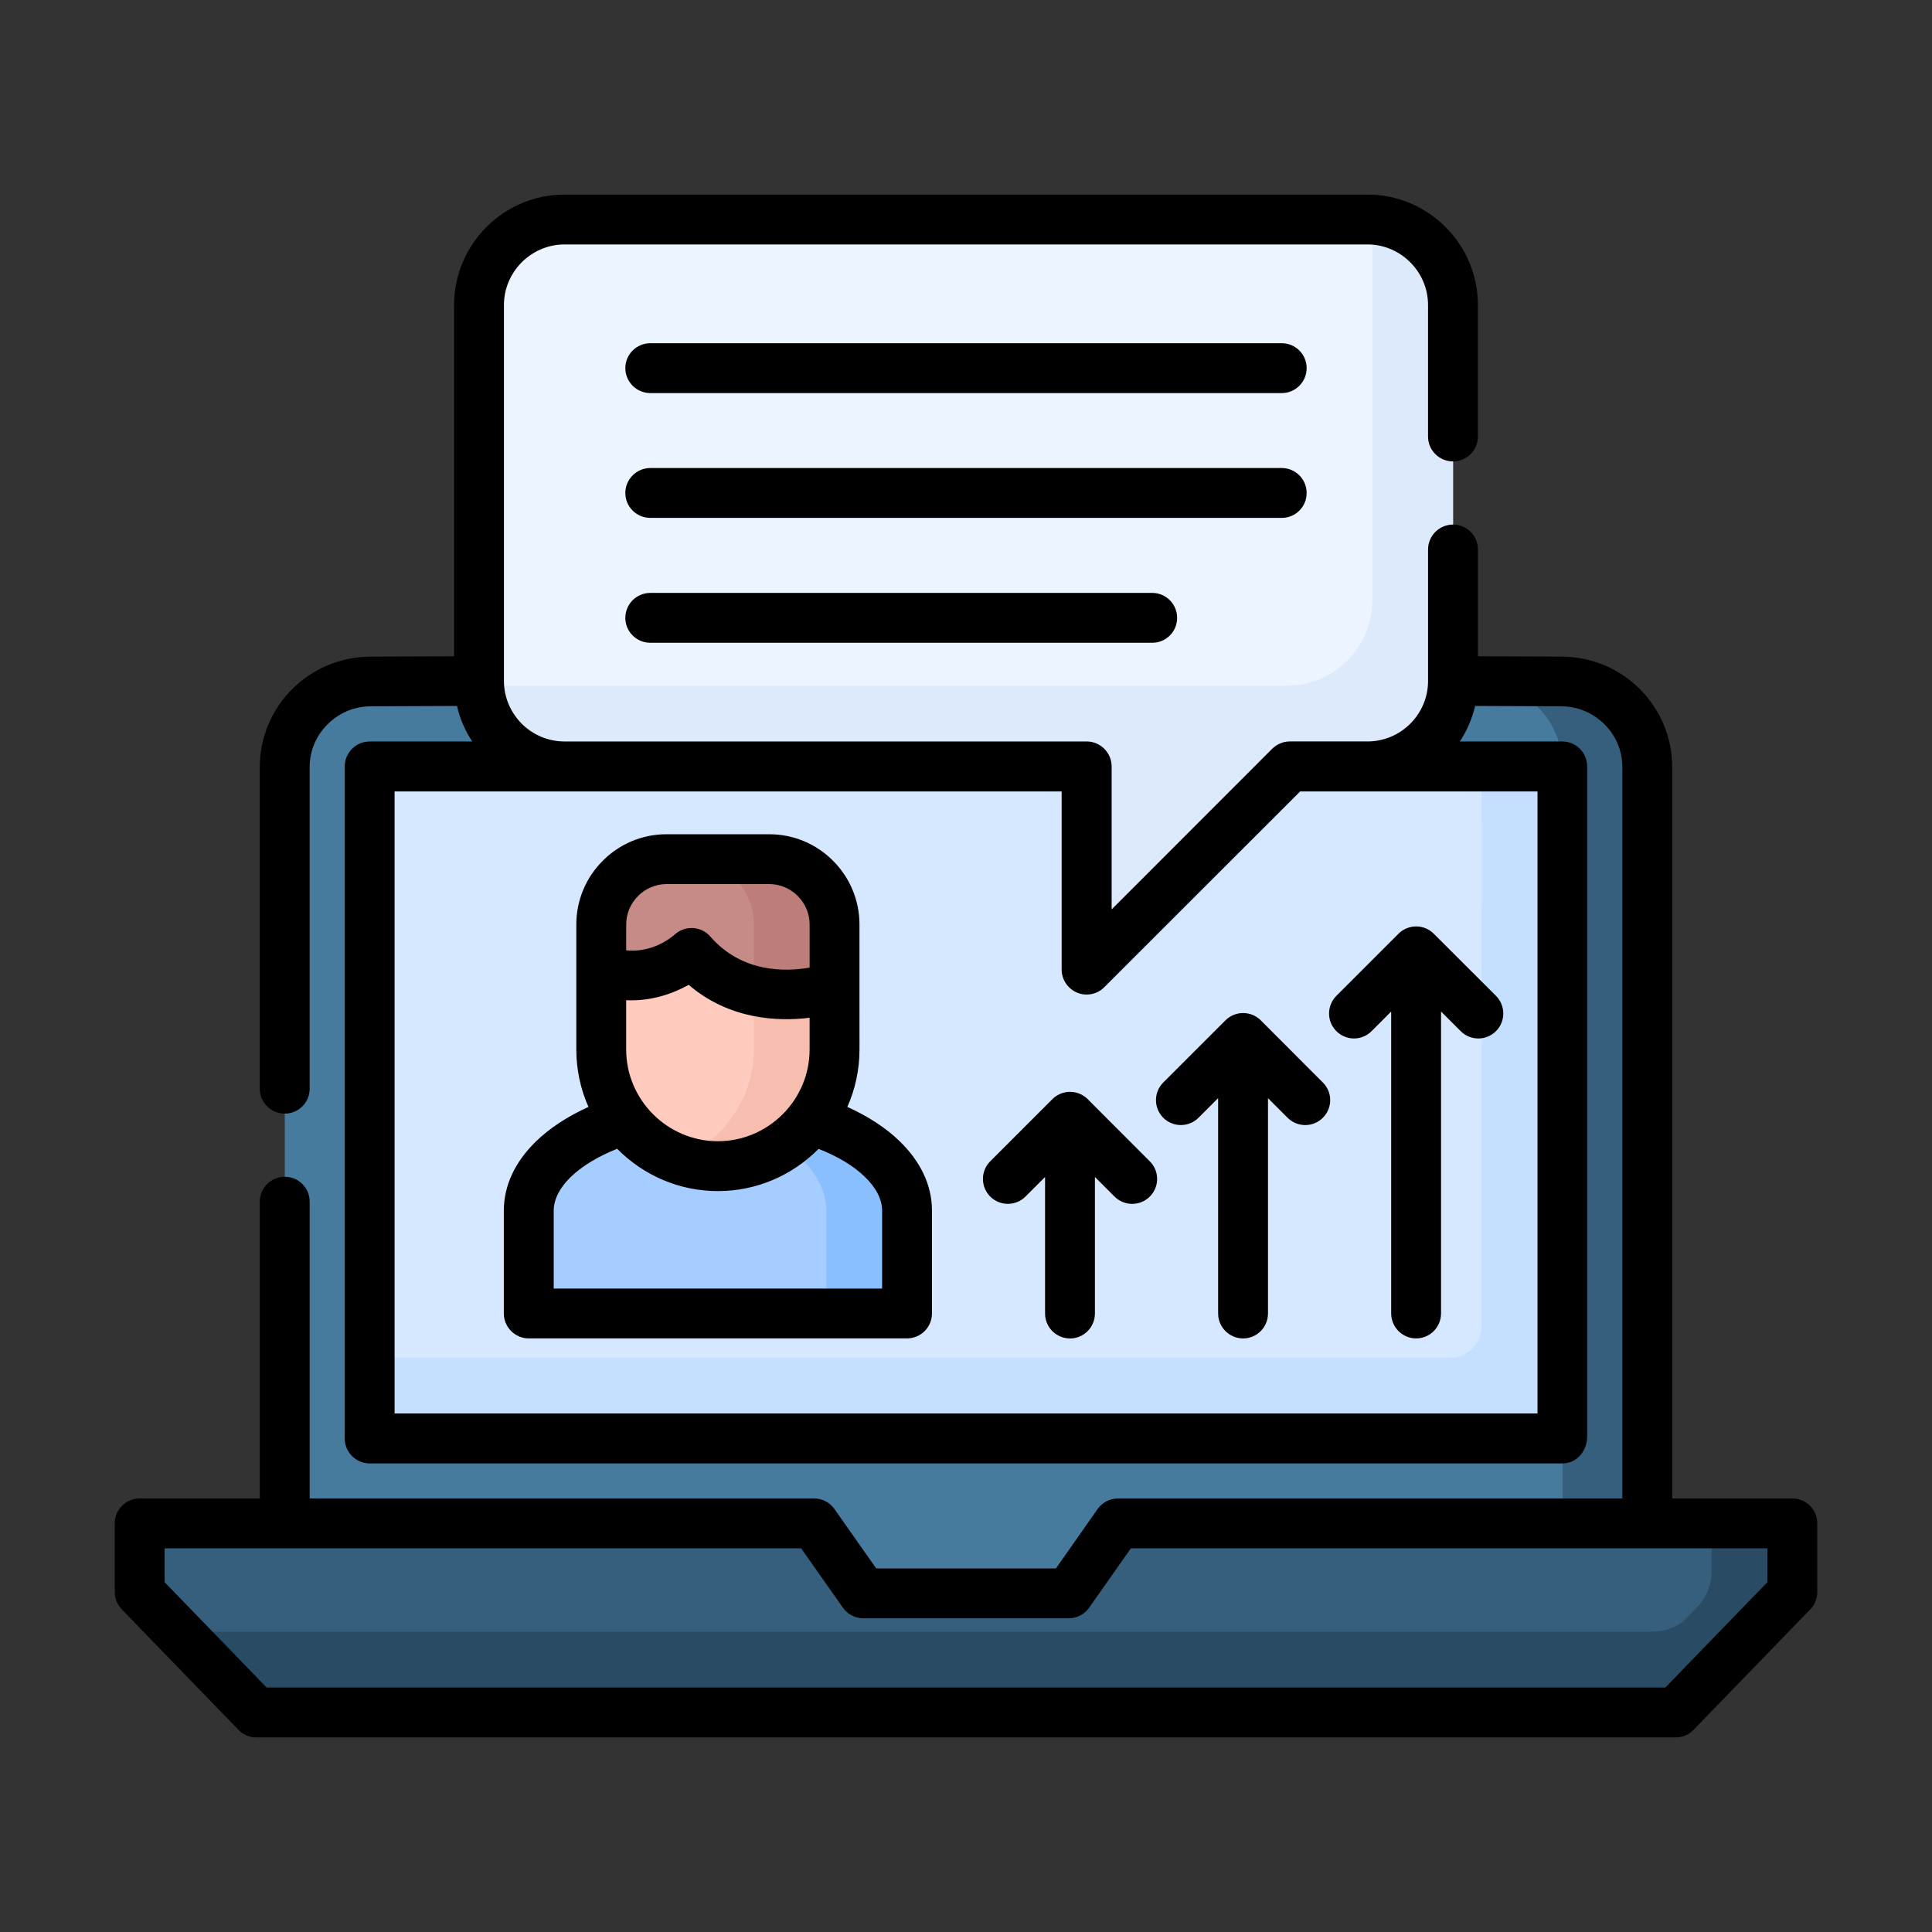 <?xml version="1.0" encoding="utf-8"?>
<!-- Generator: Adobe Illustrator 24.0.1, SVG Export Plug-In . SVG Version: 6.00 Build 0)  -->
<svg version="1.1" id="Capa_1" xmlns="http://www.w3.org/2000/svg" xmlns:xlink="http://www.w3.org/1999/xlink" x="0px" y="0px"
	 width="100px" height="100px" viewBox="0 0 100 100" enable-background="new 0 0 100 100" xml:space="preserve">
<rect x="0" y="0" width="100" height="100" fill="#333333" stroke="none"/>
<g>
	<g>
		<path fill-rule="evenodd" clip-rule="evenodd" fill="#477B9E" d="M19.165,35.276H80.84c2.435,0,4.425,1.991,4.425,4.425v43.437
			H14.74V39.701C14.74,37.266,16.731,35.276,19.165,35.276L19.165,35.276z"/>
		<path fill-rule="evenodd" clip-rule="evenodd" fill="#365E7D" d="M76.454,35.276h4.386c2.435,0,4.425,1.991,4.425,4.425v43.437
			h-4.386c0-14.48,0-28.956,0-43.437C80.879,37.266,78.888,35.276,76.454,35.276L76.454,35.276z"/>
		<path fill-rule="evenodd" clip-rule="evenodd" fill="#D6E8FF" d="M20.57,74.453h58.864c0.742-0.102,1.327-0.688,1.434-1.429
			V41.106c-0.107-0.742-0.693-1.332-1.434-1.434H20.57c-0.742,0.102-1.332,0.693-1.434,1.434v31.913
			C19.238,73.76,19.829,74.351,20.57,74.453L20.57,74.453z"/>
		<path fill-rule="evenodd" clip-rule="evenodd" fill="#C4DFFF" d="M20.57,74.453h58.864c0.742-0.102,1.327-0.688,1.434-1.429
			V41.106c-0.107-0.742-0.693-1.332-1.434-1.434h-2.742l-0.005,29.176c-0.102,0.737-0.688,1.322-1.429,1.429H19.136v2.742
			C19.238,73.76,19.829,74.351,20.57,74.453L20.57,74.453z"/>
		<path fill-rule="evenodd" clip-rule="evenodd" fill="#A5CDFF" d="M32.49,57.914h9.338c3.05,0.917,5.118,2.703,5.118,4.752v5.137
			c-0.102,0.742-0.693,1.332-1.434,1.434H28.806c-0.742-0.102-1.332-0.693-1.435-1.434v-5.137
			C27.371,60.617,29.44,58.831,32.49,57.914z"/>
		<path fill-rule="evenodd" clip-rule="evenodd" fill="#365E7D" d="M7.905,78.849h33.396c0.498,0.01,0.932,0.259,1.317,0.683
			l1.581,2.254c0.322,0.424,0.766,0.644,1.317,0.683h8.968c0.532,0.005,0.971-0.224,1.317-0.683l1.586-2.254
			c0.342-0.405,0.771-0.644,1.313-0.683h33.396c0.244,0.024,0.678,0.156,0.678,0.839v1.668c0,0.61-0.249,1.308-0.673,1.747
			c-1.542,1.591-3.083,3.181-4.625,4.776c-0.264,0.244-0.942,0.756-2.01,0.756c-23.643,0-47.287,0-70.925,0
			c-1.03,0-1.635-0.371-2.303-1.059c-1.444-1.493-2.888-2.981-4.337-4.474c-0.644-0.664-0.668-1.605-0.668-1.722
			c0-0.566,0-1.132,0-1.693C7.231,79.005,7.666,78.873,7.905,78.849L7.905,78.849z"/>
		<path fill-rule="evenodd" clip-rule="evenodd" fill="#294B64" d="M88.597,79.688v1.668c0,0.61-0.249,1.308-0.673,1.747
			l-0.62,0.639c-0.498,0.512-1.152,0.717-1.908,0.717H9.217l3.02,3.118c0.668,0.688,1.273,1.059,2.303,1.059h70.925
			c1.068,0,1.747-0.512,2.01-0.756l4.625-4.776c0.424-0.439,0.673-1.137,0.673-1.747v-1.668c0-0.683-0.434-0.815-0.678-0.839h-4.176
			C88.163,78.873,88.597,79.005,88.597,79.688z"/>
		<path fill-rule="evenodd" clip-rule="evenodd" fill="#ECF4FF" d="M29.221,11.364h41.563c2.435,0,4.425,1.991,4.425,4.425v19.457
			c0,2.435-1.991,4.425-4.425,4.425h-4.025l-8.743,8.743c-0.605,0.615-1.771,0.371-1.771-0.732v-8.011H29.221
			c-2.435,0-4.425-1.991-4.425-4.425V15.789C24.796,13.355,26.786,11.364,29.221,11.364L29.221,11.364z"/>
		<path fill-rule="evenodd" clip-rule="evenodd" fill="#FFCBBE" d="M43.199,54.323c0,3.318-2.718,6.035-6.04,6.035
			c-3.323,0-6.04-2.718-6.04-6.035v-6.474c0-1.859,1.522-3.381,3.381-3.381h5.318c1.859,0,3.381,1.522,3.381,3.381V54.323z"/>
		<path fill-rule="evenodd" clip-rule="evenodd" fill="#C68B87" d="M31.119,47.848V50.2c1.703,0.634,3.128,0.103,3.942-0.361
			c0.639-0.366,0.742-0.434,1.371,0.117c2.898,2.537,6.767,1.127,6.767,1.127v-3.235c0-1.859-1.523-3.381-3.381-3.381H34.5
			C32.641,44.467,31.119,45.99,31.119,47.848L31.119,47.848z"/>
		<path fill-rule="evenodd" clip-rule="evenodd" fill="#F7BEAF" d="M39.022,54.323c0,2.586-1.654,4.806-3.952,5.664
			c0.649,0.239,1.356,0.371,2.088,0.371c3.323,0,6.04-2.718,6.04-6.035v-3.24c0,0-1.986,0.727-4.177,0.2L39.022,54.323z"/>
		<path fill-rule="evenodd" clip-rule="evenodd" fill="#BD7D79" d="M39.022,47.848v3.435c2.191,0.527,4.177-0.2,4.177-0.2v-3.235
			c0-1.859-1.523-3.381-3.381-3.381h-4.176C37.5,44.467,39.022,45.99,39.022,47.848L39.022,47.848z"/>
		<path fill-rule="evenodd" clip-rule="evenodd" fill="#8ABFFF" d="M42.769,62.666v5.108v0.029
			c-0.103,0.742-0.693,1.332-1.435,1.434h4.177c0.742-0.102,1.332-0.693,1.434-1.434v-0.029v-5.108c0-2.02-2.005-3.781-4.972-4.708
			c-0.385,0.507-0.849,0.951-1.371,1.317C41.959,60.202,42.769,61.382,42.769,62.666L42.769,62.666z"/>
		<path fill-rule="evenodd" clip-rule="evenodd" fill="#DDEAFB" d="M24.8,35.49c0.127,2.322,2.064,4.181,4.42,4.181h27.024v8.011
			c0,1.103,1.166,1.347,1.771,0.732l8.743-8.743h4.025c2.425,0,4.411-1.976,4.425-4.396c0-0.01,0-0.019,0-0.029V15.789
			c0-2.356-1.864-4.293-4.186-4.42c0.005,0.078,0.01,0.161,0.01,0.239V31.07c0,1.956-1.283,3.625-3.049,4.206
			c-0.434,0.141-0.898,0.22-1.376,0.22H25.044C24.961,35.495,24.878,35.49,24.8,35.49L24.8,35.49z"/>
	</g>
	<path d="M76.497,33.968l4.347,0.019c1.576,0.01,3.005,0.649,4.035,1.683c1.034,1.034,1.673,2.459,1.673,4.03v37.86h6.221
		c0.712,0,1.288,0.576,1.288,1.288v3.562c0,0.381-0.166,0.727-0.429,0.961l-5.972,6.162c-0.244,0.254-0.571,0.395-0.922,0.395
		H13.262c-0.395,0-0.751-0.181-0.99-0.464l-5.962-6.157c-0.234-0.244-0.371-0.561-0.371-0.898v-3.562
		c0-0.712,0.581-1.288,1.293-1.288h6.216V62.197c0-0.712,0.581-1.288,1.293-1.288c0.712,0,1.288,0.576,1.288,1.288v15.364h26.107
		c0.469,0,0.873,0.244,1.103,0.615l2.113,3.005h9.304l2.156-3.074c0.254-0.356,0.649-0.546,1.054-0.546h26.107v-37.86
		c0-0.859-0.351-1.639-0.917-2.205c-0.576-0.576-1.361-0.932-2.22-0.937l-4.484-0.019c-0.156,0.664-0.425,1.288-0.791,1.839h5.308
		c0.707,0,1.283,0.581,1.283,1.293v34.669c0,0.756-0.527,1.405-1.283,1.405H19.136c-0.712,0-1.293-0.581-1.293-1.293V39.672
		c0-0.712,0.581-1.293,1.293-1.293h5.308c-0.366-0.551-0.639-1.176-0.79-1.839l-4.484,0.019c-0.864,0.005-1.649,0.361-2.22,0.937
		c-0.571,0.566-0.922,1.347-0.922,2.205v16.652c0,0.712-0.576,1.288-1.288,1.288c-0.712,0-1.293-0.576-1.293-1.288V39.701
		c0-1.576,0.644-3,1.673-4.03c1.034-1.034,2.464-1.673,4.04-1.683l4.342-0.019V15.789c0-1.576,0.644-3.005,1.678-4.04
		c1.034-1.034,2.464-1.678,4.04-1.678h41.563c1.571,0,3.001,0.644,4.035,1.678c1.039,1.034,1.678,2.464,1.678,4.04v6.806
		c0,0.712-0.576,1.288-1.288,1.288c-0.712,0-1.293-0.576-1.293-1.288v-6.806c0-0.864-0.351-1.644-0.922-2.215
		c-0.566-0.566-1.352-0.922-2.21-0.922H29.221c-0.864,0-1.644,0.356-2.215,0.922c-0.566,0.571-0.922,1.351-0.922,2.215v19.457
		c0,0.864,0.356,1.644,0.922,2.215c0.571,0.566,1.352,0.917,2.215,0.917h27.024c0.712,0,1.293,0.581,1.293,1.293v7.401l8.304-8.309
		c0.234-0.234,0.561-0.386,0.917-0.386h4.025c0.859,0,1.644-0.351,2.21-0.917c0.571-0.571,0.922-1.351,0.922-2.215V28.44
		c0-0.712,0.581-1.288,1.293-1.288c0.712,0,1.288,0.576,1.288,1.288V33.968z M41.906,52.679c-1.63,0.2-4.142,0.107-6.26-1.703
		c-0.756,0.42-1.883,0.859-3.235,0.795v2.552c0,1.303,0.532,2.488,1.395,3.352c0.859,0.859,2.049,1.395,3.352,1.395
		c1.303,0,2.493-0.537,3.352-1.395c0.864-0.864,1.395-2.049,1.395-3.352V52.679z M32.411,49.19c0.927,0.093,1.844-0.239,2.542-0.844
		c0.541-0.464,1.351-0.405,1.815,0.132c1.649,1.893,3.918,1.82,5.138,1.605v-2.235c0-0.571-0.234-1.093-0.615-1.473
		c-0.381-0.381-0.903-0.615-1.473-0.615H34.5c-0.571,0-1.093,0.234-1.473,0.615s-0.615,0.903-0.615,1.473L32.411,49.19L32.411,49.19
		z M44.487,54.323c0,1.054-0.225,2.064-0.629,2.971c1.073,0.483,1.996,1.083,2.703,1.771c1.068,1.034,1.678,2.259,1.678,3.6v5.318
		c0,0.712-0.581,1.293-1.293,1.293H27.371c-0.712,0-1.293-0.581-1.293-1.293v-5.318c0-1.327,0.6-2.542,1.644-3.566
		c0.717-0.703,1.649-1.312,2.737-1.805c-0.405-0.907-0.629-1.917-0.629-2.971v-6.474c0-1.283,0.522-2.454,1.371-3.298
		c0.844-0.849,2.01-1.371,3.298-1.371h5.318c1.288,0,2.454,0.522,3.298,1.371c0.849,0.844,1.371,2.015,1.371,3.298L44.487,54.323
		L44.487,54.323z M42.369,59.465c-1.381,1.395-3.24,2.186-5.21,2.186c-1.971,0-3.83-0.79-5.216-2.191c-1,0.4-1.83,0.903-2.415,1.473
		c-0.551,0.541-0.868,1.137-0.868,1.732v4.03h16.998v-4.03c0-0.605-0.327-1.205-0.893-1.751
		C44.184,60.348,43.365,59.855,42.369,59.465z M33.66,33.27c-0.712,0-1.293-0.576-1.293-1.288c0-0.717,0.581-1.293,1.293-1.293
		h25.98c0.712,0,1.288,0.576,1.288,1.293c0,0.712-0.576,1.288-1.288,1.288H33.66z M33.66,20.346c-0.712,0-1.293-0.581-1.293-1.293
		s0.581-1.288,1.293-1.288h32.684c0.712,0,1.288,0.576,1.288,1.288c0,0.712-0.576,1.293-1.288,1.293H33.66z M33.66,26.806
		c-0.712,0-1.293-0.576-1.293-1.288c0-0.712,0.581-1.293,1.293-1.293h32.684c0.712,0,1.288,0.581,1.288,1.293
		s-0.576,1.288-1.288,1.288H33.66z M70.994,53.371c-0.503,0.507-1.317,0.507-1.825,0c-0.503-0.502-0.503-1.317,0-1.825l3.21-3.21
		c0.244-0.244,0.576-0.385,0.922-0.385s0.678,0.141,0.917,0.385l3.215,3.21c0.502,0.507,0.502,1.322,0,1.825
		c-0.507,0.507-1.322,0.507-1.83,0l-1.015-1.015v15.627c0,0.712-0.576,1.293-1.288,1.293c-0.712,0-1.293-0.581-1.293-1.293V52.357
		L70.994,53.371z M63.422,52.82c0.244-0.249,0.576-0.385,0.922-0.385c0.346,0,0.673,0.137,0.917,0.381l3.21,3.215
		c0.507,0.503,0.507,1.317,0,1.825c-0.502,0.503-1.317,0.503-1.825,0l-1.015-1.015v11.143c0,0.712-0.576,1.293-1.288,1.293
		c-0.712,0-1.293-0.581-1.293-1.293V56.84l-1.015,1.015c-0.503,0.503-1.322,0.503-1.825,0c-0.503-0.507-0.503-1.322,0-1.825
		L63.422,52.82z M53.079,61.934c-0.503,0.503-1.322,0.503-1.825,0c-0.503-0.507-0.503-1.322,0-1.825l3.21-3.21
		c0.244-0.249,0.576-0.385,0.922-0.385c0.346,0,0.673,0.136,0.917,0.381l3.21,3.215c0.507,0.502,0.507,1.317,0,1.825
		c-0.503,0.503-1.322,0.503-1.825,0l-1.015-1.015v7.065c0,0.712-0.576,1.293-1.288,1.293c-0.717,0-1.293-0.581-1.293-1.293v-7.064
		L53.079,61.934z M70.784,40.964h-3.488L57.157,51.098c-0.503,0.507-1.322,0.507-1.825,0c-0.254-0.249-0.381-0.581-0.381-0.912
		v-9.221H29.221h-8.797V73.16h59.157V40.964H70.784z M41.467,80.142H8.519v1.751l5.284,5.455h72.393l5.284-5.455v-1.751H58.533
		l-2.113,3.005c-0.224,0.366-0.634,0.615-1.098,0.615H44.682c-0.405,0-0.805-0.195-1.054-0.551L41.467,80.142z"/>
</g>
</svg>

